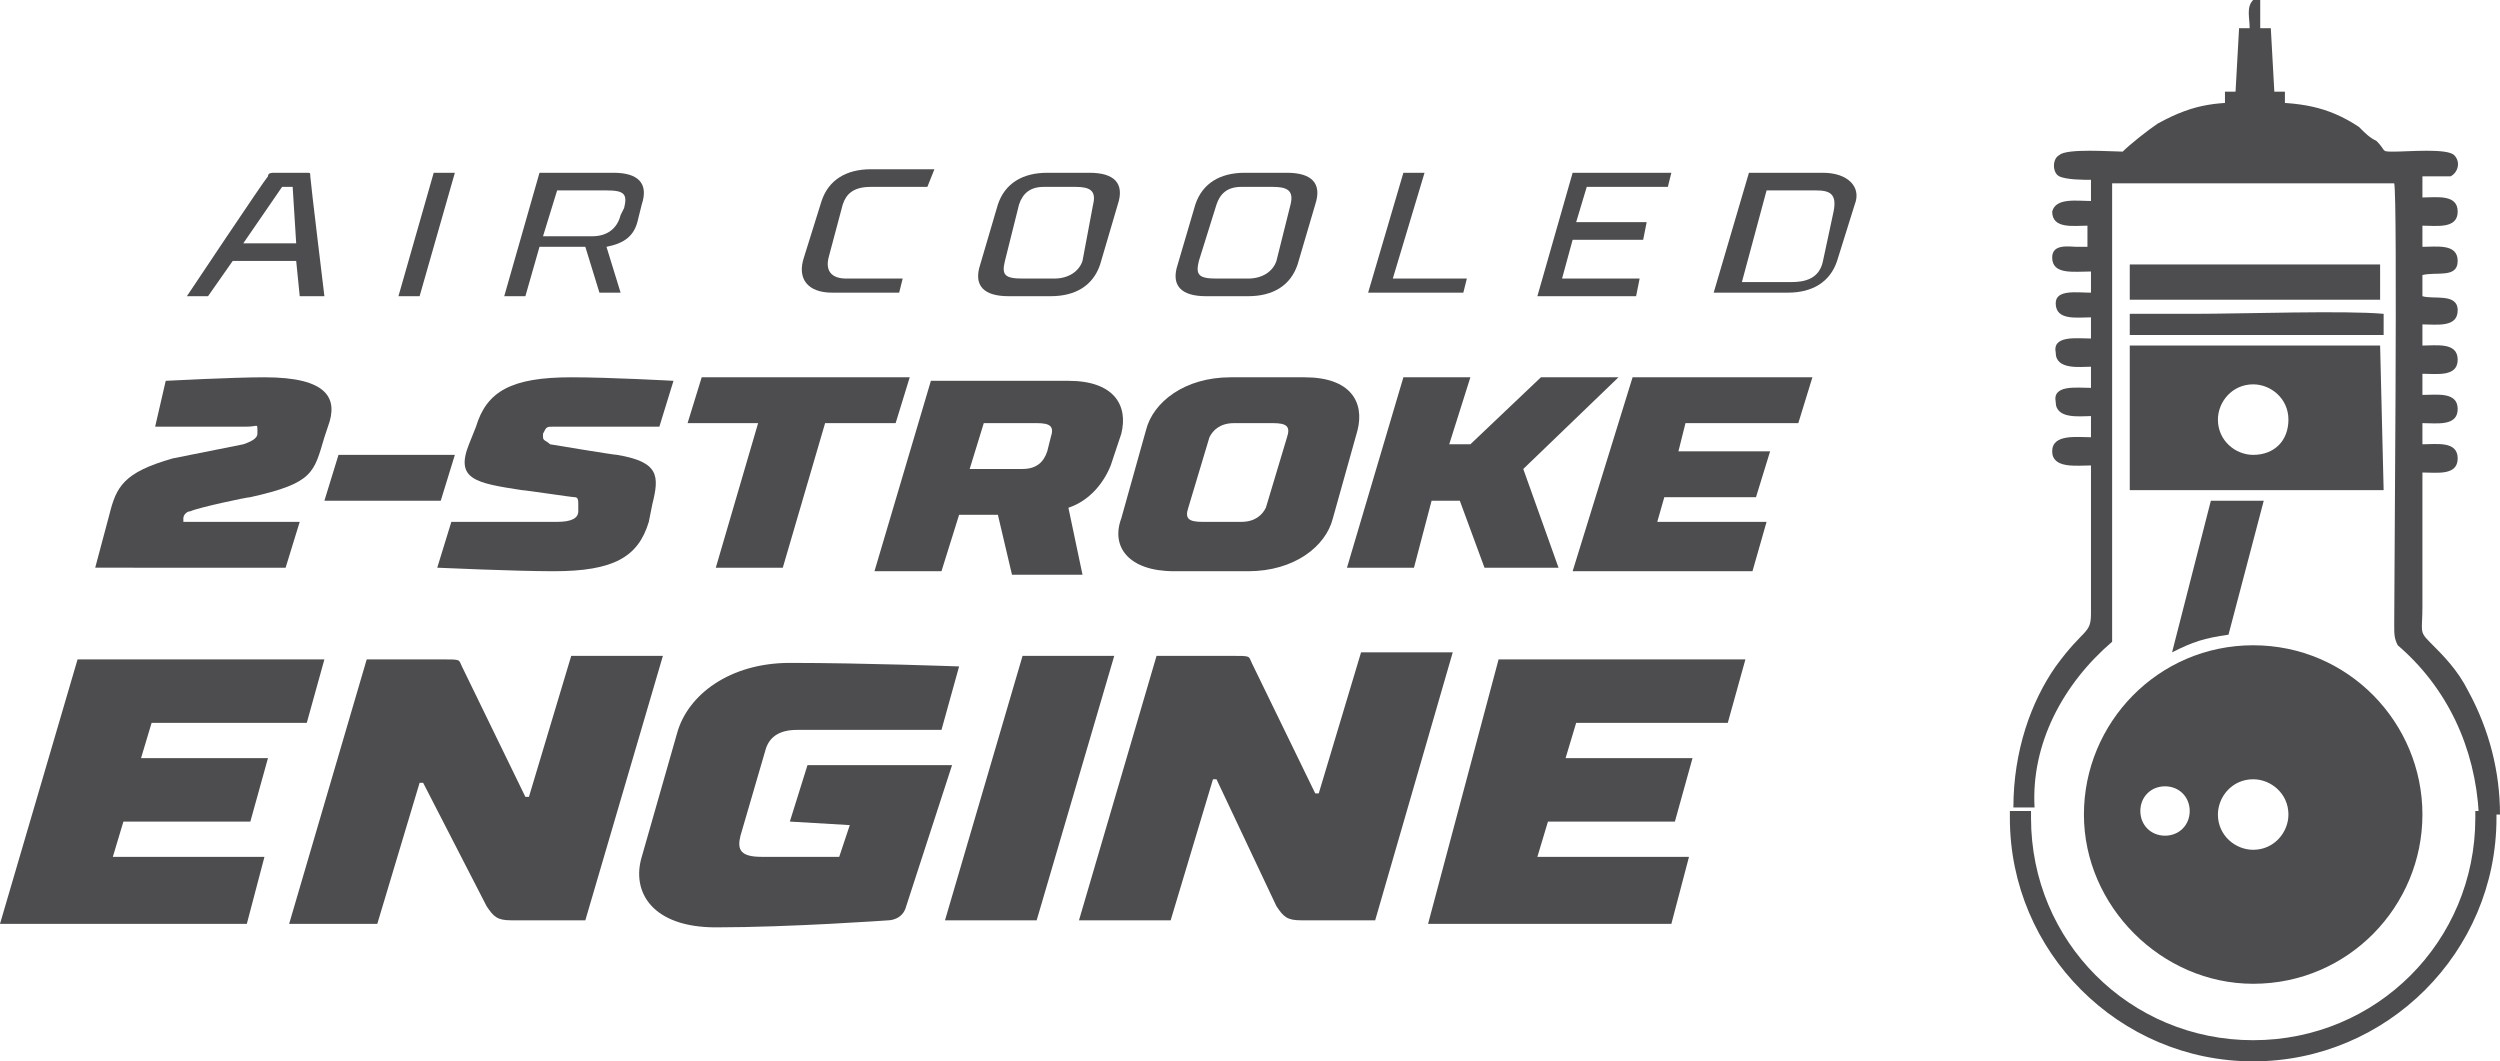 <?xml version="1.0" encoding="utf-8"?>
<!-- Generator: Adobe Illustrator 24.0.2, SVG Export Plug-In . SVG Version: 6.00 Build 0)  -->
<svg version="1.1" id="Layer_1" xmlns="http://www.w3.org/2000/svg" xmlns:xlink="http://www.w3.org/1999/xlink" x="0px" y="0px"
	 width="70.9px" height="30.1px" viewBox="0 0 70.9 30.1" style="enable-background:new 0 0 70.9 30.1;" xml:space="preserve">
<style type="text/css">
	.st0{fill:#4D4D4F;}
	.st1{fill-rule:evenodd;clip-rule:evenodd;fill:#4D4D4F;}
</style>
<g>
	<g>
		<g>
			<path class="st0" d="M6.9,12.6c0.3-0.1,0.4-0.2,0.4-0.3v-0.1c0-0.2,0-0.1-0.3-0.1H4.4l0.3-1.3c0,0,1.9-0.1,2.8-0.1
				c1.8,0,2.1,0.6,1.8,1.4l-0.1,0.3c-0.3,1-0.3,1.3-2.1,1.7c-0.1,0-1.5,0.3-1.7,0.4c-0.1,0-0.2,0.1-0.2,0.2v0.1h3.3l-0.4,1.3H2.7
				l0.4-1.5c0.2-0.8,0.4-1.2,1.8-1.6L6.9,12.6z"/>
			<path class="st0" d="M9.6,12.9h3.3l-0.4,1.3H9.2L9.6,12.9z"/>
			<path class="st0" d="M18.7,12.1h-3c-0.2,0-0.2,0-0.3,0.2v0.1c0,0.1,0.1,0.1,0.2,0.2c0,0,1.8,0.3,1.9,0.3c1.2,0.2,1.2,0.6,1,1.4
				l-0.1,0.5c-0.3,1-1,1.4-2.7,1.4c-1.1,0-3.3-0.1-3.3-0.1l0.4-1.3h3c0.4,0,0.6-0.1,0.6-0.3v-0.2c0-0.1,0-0.2-0.1-0.2
				s-1.4-0.2-1.5-0.2c-1.3-0.2-1.9-0.3-1.5-1.3l0.2-0.5c0.3-1,1-1.4,2.7-1.4c1.1,0,2.9,0.1,2.9,0.1L18.7,12.1z"/>
			<path class="st0" d="M25.4,12h-2l-1.2,4.1h-1.9l1.2-4.1h-2l0.4-1.3h5.9L25.4,12z"/>
			<path class="st0" d="M26.7,16.2h-1.9l1.6-5.4h3.9c1.3,0,1.7,0.7,1.5,1.5l-0.3,0.9c-0.2,0.5-0.6,1-1.2,1.2l0.4,1.9h-2l-0.4-1.7
				h-1.1L26.7,16.2z M29.7,12.8l0.1-0.4c0.1-0.3,0-0.4-0.4-0.4h-1.5l-0.4,1.3H29C29.4,13.3,29.6,13.1,29.7,12.8z"/>
			<path class="st0" d="M31.8,14.7l0.7-2.5c0.2-0.8,1.1-1.5,2.4-1.5H37c1.3,0,1.7,0.7,1.5,1.5l-0.7,2.5c-0.2,0.8-1.1,1.5-2.4,1.5
				h-2.1C32,16.2,31.5,15.5,31.8,14.7z M34.3,12.4l-0.6,2c-0.1,0.3,0,0.4,0.4,0.4h1.1c0.4,0,0.6-0.2,0.7-0.4l0.6-2
				c0.1-0.3,0-0.4-0.4-0.4H35C34.6,12,34.4,12.2,34.3,12.4z"/>
			<path class="st0" d="M41.1,12.6h0.6l2-1.9h2.2l-2.7,2.6l1,2.8h-2.1l-0.7-1.9h-0.8l-0.5,1.9h-1.9l1.6-5.4h1.9L41.1,12.6z"/>
			<path class="st0" d="M46.3,10.7h5.1L51,12h-3.2l-0.2,0.8h2.6l-0.4,1.3h-2.6L47,14.8h3.1l-0.4,1.4h-5.1L46.3,10.7z"/>
		</g>
		<g>
			<path class="st0" d="M8.4,7.4H6.6l-0.7,1H5.3c0,0,2.2-3.3,2.3-3.4c0-0.1,0.1-0.1,0.2-0.1h0.9c0.1,0,0.1,0,0.1,0.1
				s0.4,3.4,0.4,3.4H8.5L8.4,7.4z M6.9,6.9h1.5L8.3,5.3H8L6.9,6.9z"/>
			<path class="st0" d="M11.9,8.4h-0.6l1-3.5h0.6L11.9,8.4z"/>
			<path class="st0" d="M14.9,8.4h-0.6l1-3.5h2.1c0.7,0,1,0.3,0.8,0.9l-0.1,0.4C18,6.7,17.7,6.9,17.2,7l0.4,1.3H17L16.6,7h-1.3
				L14.9,8.4z M17.6,6.1l0.1-0.2c0.1-0.4,0-0.5-0.5-0.5h-1.4l-0.4,1.3h1.4C17.2,6.7,17.5,6.5,17.6,6.1z"/>
			<path class="st0" d="M26.3,5.3h-1.6c-0.5,0-0.7,0.2-0.8,0.5l-0.4,1.5c-0.1,0.4,0.1,0.6,0.5,0.6h1.6l-0.1,0.4c0,0-0.9,0-1.9,0
				c-0.7,0-1-0.4-0.8-1l0.5-1.6c0.2-0.6,0.7-0.9,1.4-0.9c1.1,0,1.8,0,1.8,0L26.3,5.3z"/>
			<path class="st0" d="M27.8,7.5l0.5-1.7c0.2-0.6,0.7-0.9,1.4-0.9h1.2c0.7,0,1,0.3,0.8,0.9l-0.5,1.7c-0.2,0.6-0.7,0.9-1.4,0.9h-1.2
				C27.9,8.4,27.6,8.1,27.8,7.5z M28.9,5.8l-0.4,1.6c-0.1,0.4,0,0.5,0.5,0.5h0.9c0.4,0,0.7-0.2,0.8-0.5L31,5.8
				c0.1-0.4-0.1-0.5-0.5-0.5h-0.9C29.2,5.3,29,5.5,28.9,5.8z"/>
			<path class="st0" d="M33.4,7.5l0.5-1.7c0.2-0.6,0.7-0.9,1.4-0.9h1.2c0.7,0,1,0.3,0.8,0.9l-0.5,1.7c-0.2,0.6-0.7,0.9-1.4,0.9h-1.2
				C33.5,8.4,33.2,8.1,33.4,7.5z M34.5,5.8L34,7.4c-0.1,0.4,0,0.5,0.5,0.5h0.9c0.4,0,0.7-0.2,0.8-0.5l0.4-1.6
				c0.1-0.4-0.1-0.5-0.5-0.5h-0.9C34.8,5.3,34.6,5.5,34.5,5.8z"/>
			<path class="st0" d="M39.8,4.9h0.6l-0.9,3h2.1l-0.1,0.4h-2.7L39.8,4.9z"/>
			<path class="st0" d="M44.6,4.9h2.8l-0.1,0.4H45l-0.3,1h2l-0.1,0.5h-2l-0.3,1.1h2.2l-0.1,0.5h-2.8L44.6,4.9z"/>
			<path class="st0" d="M49.6,4.9h2.1c0.7,0,1.1,0.4,0.9,0.9l-0.5,1.6c-0.2,0.6-0.7,0.9-1.4,0.9h-2.1L49.6,4.9z M52,6
				c0.1-0.5-0.1-0.6-0.5-0.6h-1.4L49.4,8h1.4c0.4,0,0.8-0.1,0.9-0.6L52,6z"/>
		</g>
		<g>
			<path class="st0" d="M2.2,18.7h7l-0.5,1.8H4.3l-0.3,1h3.6l-0.5,1.8H3.5l-0.3,1h4.3L7,26.2H0L2.2,18.7z"/>
			<path class="st0" d="M16.6,26.1h-2.1c-0.4,0-0.5-0.1-0.7-0.4L12,22.2h-0.1l-1.2,4H8.2l2.2-7.5h2.1c0.6,0,0.5,0,0.6,0.2l1.8,3.7
				H15l1.2-4h2.6L16.6,26.1z"/>
			<path class="st0" d="M22.9,21.7H27l-1.3,4c-0.1,0.4-0.5,0.4-0.5,0.4s-2.8,0.2-4.9,0.2c-1.8,0-2.4-1-2.1-2l1-3.5
				c0.3-1.1,1.5-2,3.2-2c2.1,0,4.8,0.1,4.8,0.1l-0.5,1.8h-4.1c-0.5,0-0.8,0.2-0.9,0.6L21,23.7c-0.1,0.4,0,0.6,0.6,0.6h2.2l0.3-0.9
				l-1.7-0.1L22.9,21.7z"/>
			<path class="st0" d="M29.4,26.1h-2.6l2.2-7.5h2.6L29.4,26.1z"/>
			<path class="st0" d="M39,26.1h-2.1c-0.4,0-0.5-0.1-0.7-0.4l-1.7-3.6h-0.1l-1.2,4h-2.6l2.2-7.5h2.1c0.6,0,0.5,0,0.6,0.2l1.8,3.7
				h0.1l1.2-4h2.6L39,26.1z"/>
			<path class="st0" d="M42.5,18.7h7L49,20.5h-4.3l-0.3,1H48l-0.5,1.8h-3.6l-0.3,1h4.3l-0.5,1.9h-6.9L42.5,18.7z"/>
		</g>
	</g>
	<g>
		<path class="st1" d="M63.9,30.1c3.8,0,6.9-3.1,6.9-6.9c0-0.1,0-0.2,0-0.2h-0.6c0,0.1,0,0.2,0,0.2c0,3.5-2.8,6.3-6.3,6.3
			c-3.5,0-6.3-2.8-6.3-6.3c0-0.1,0-0.2,0-0.2H57c0,0.1,0,0.2,0,0.2C57,27,60.1,30.1,63.9,30.1L63.9,30.1z"/>
		<path class="st1" d="M59.9,18.2v-13c1.4,0,2.6,0,4,0c1.3,0,2.7,0,4,0c0.1,0.4,0,11.3,0,12.5c0,0.3,0,0.4,0.1,0.6
			c1.4,1.2,2.2,2.9,2.3,4.8h0.6c0-1.2-0.3-2.4-0.9-3.5c-0.3-0.6-0.7-1-1.1-1.4c-0.3-0.3-0.2-0.3-0.2-1v-3.8c0.4,0,1,0.1,1-0.4
			s-0.6-0.4-1-0.4V12c0.4,0,1,0.1,1-0.4c0-0.5-0.6-0.4-1-0.4v-0.6c0.4,0,1,0.1,1-0.4s-0.6-0.4-1-0.4V9.2c0.4,0,1,0.1,1-0.4
			s-0.7-0.3-1-0.4V7.8c0.4-0.1,1,0.1,1-0.4S69.1,7,68.7,7V6.4c0.4,0,1,0.1,1-0.4s-0.6-0.4-1-0.4V5c0.2,0,0.7,0,0.8,0
			c0.2-0.1,0.3-0.4,0.1-0.6c-0.2-0.2-1.3-0.1-1.7-0.1c-0.4,0-0.2,0-0.5-0.3c-0.2-0.1-0.3-0.2-0.5-0.4C66,3,65.2,2.9,64.1,2.9
			c-1.2,0-1.8,0-2.9,0.6c-0.3,0.2-0.8,0.6-1,0.8c-0.3,0-1.6-0.1-1.8,0.1c-0.2,0.1-0.2,0.5,0,0.6s0.7,0.1,0.9,0.1v0.6
			c-0.4,0-1-0.1-1.1,0.3c0,0.5,0.6,0.4,1,0.4V7c-0.1,0-0.2,0-0.3,0c-0.2,0-0.7-0.1-0.7,0.3c0,0.5,0.6,0.4,1.1,0.4v0.6
			c-0.4,0-1-0.1-1,0.3c0,0.5,0.6,0.4,1,0.4v0.6c-0.4,0-1.1-0.1-1,0.4c0,0.5,0.7,0.4,1,0.4V11c-0.4,0-1.1-0.1-1,0.4
			c0,0.5,0.7,0.4,1,0.4v0.6c-0.4,0-1.1-0.1-1.1,0.4s0.7,0.4,1.1,0.4v4.2c0,0.6-0.2,0.4-1,1.5c-0.7,1-1.2,2.4-1.2,4h0.6
			C57.6,21.1,58.5,19.4,59.9,18.2L59.9,18.2z"/>
		<polygon class="st1" points="60.4,8.5 67.5,8.5 67.5,7.5 60.4,7.5 		"/>
		<path class="st1" d="M61.6,18.5c0.6-0.3,0.9-0.4,1.6-0.5l1-3.8h-1.5L61.6,18.5L61.6,18.5z"/>
		<path class="st1" d="M60.4,9.5h7.2V8.9c-1.1-0.1-4,0-5.4,0c-0.3,0-0.6,0-0.9,0c-0.1,0-0.3,0-0.5,0h-0.4L60.4,9.5L60.4,9.5z"/>
		<path class="st1" d="M63.8,0.8h-0.3l-0.1,1.8h-0.3V3h1.7V2.6h-0.3l-0.1-1.8h-0.3c0-0.2,0-0.6,0-0.8h-0.2
			C63.7,0.2,63.8,0.5,63.8,0.8L63.8,0.8z"/>
		<path class="st1" d="M67.5,9.8h-7.1v4.1h7.2L67.5,9.8z M63.9,12.9c-0.5,0-1-0.4-1-1c0-0.5,0.4-1,1-1c0.5,0,1,0.4,1,1
			C64.9,12.5,64.5,12.9,63.9,12.9z"/>
		<path class="st1" d="M63.9,18.3c-2.7,0-4.8,2.2-4.8,4.8s2.2,4.8,4.8,4.8c2.7,0,4.8-2.2,4.8-4.8S66.6,18.3,63.9,18.3z M61.4,23.7
			c-0.4,0-0.7-0.3-0.7-0.7s0.3-0.7,0.7-0.7s0.7,0.3,0.7,0.7C62.1,23.4,61.8,23.7,61.4,23.7z M63.9,24.1c-0.5,0-1-0.4-1-1
			c0-0.5,0.4-1,1-1c0.5,0,1,0.4,1,1C64.9,23.6,64.5,24.1,63.9,24.1z"/>
	</g>
</g>
</svg>
